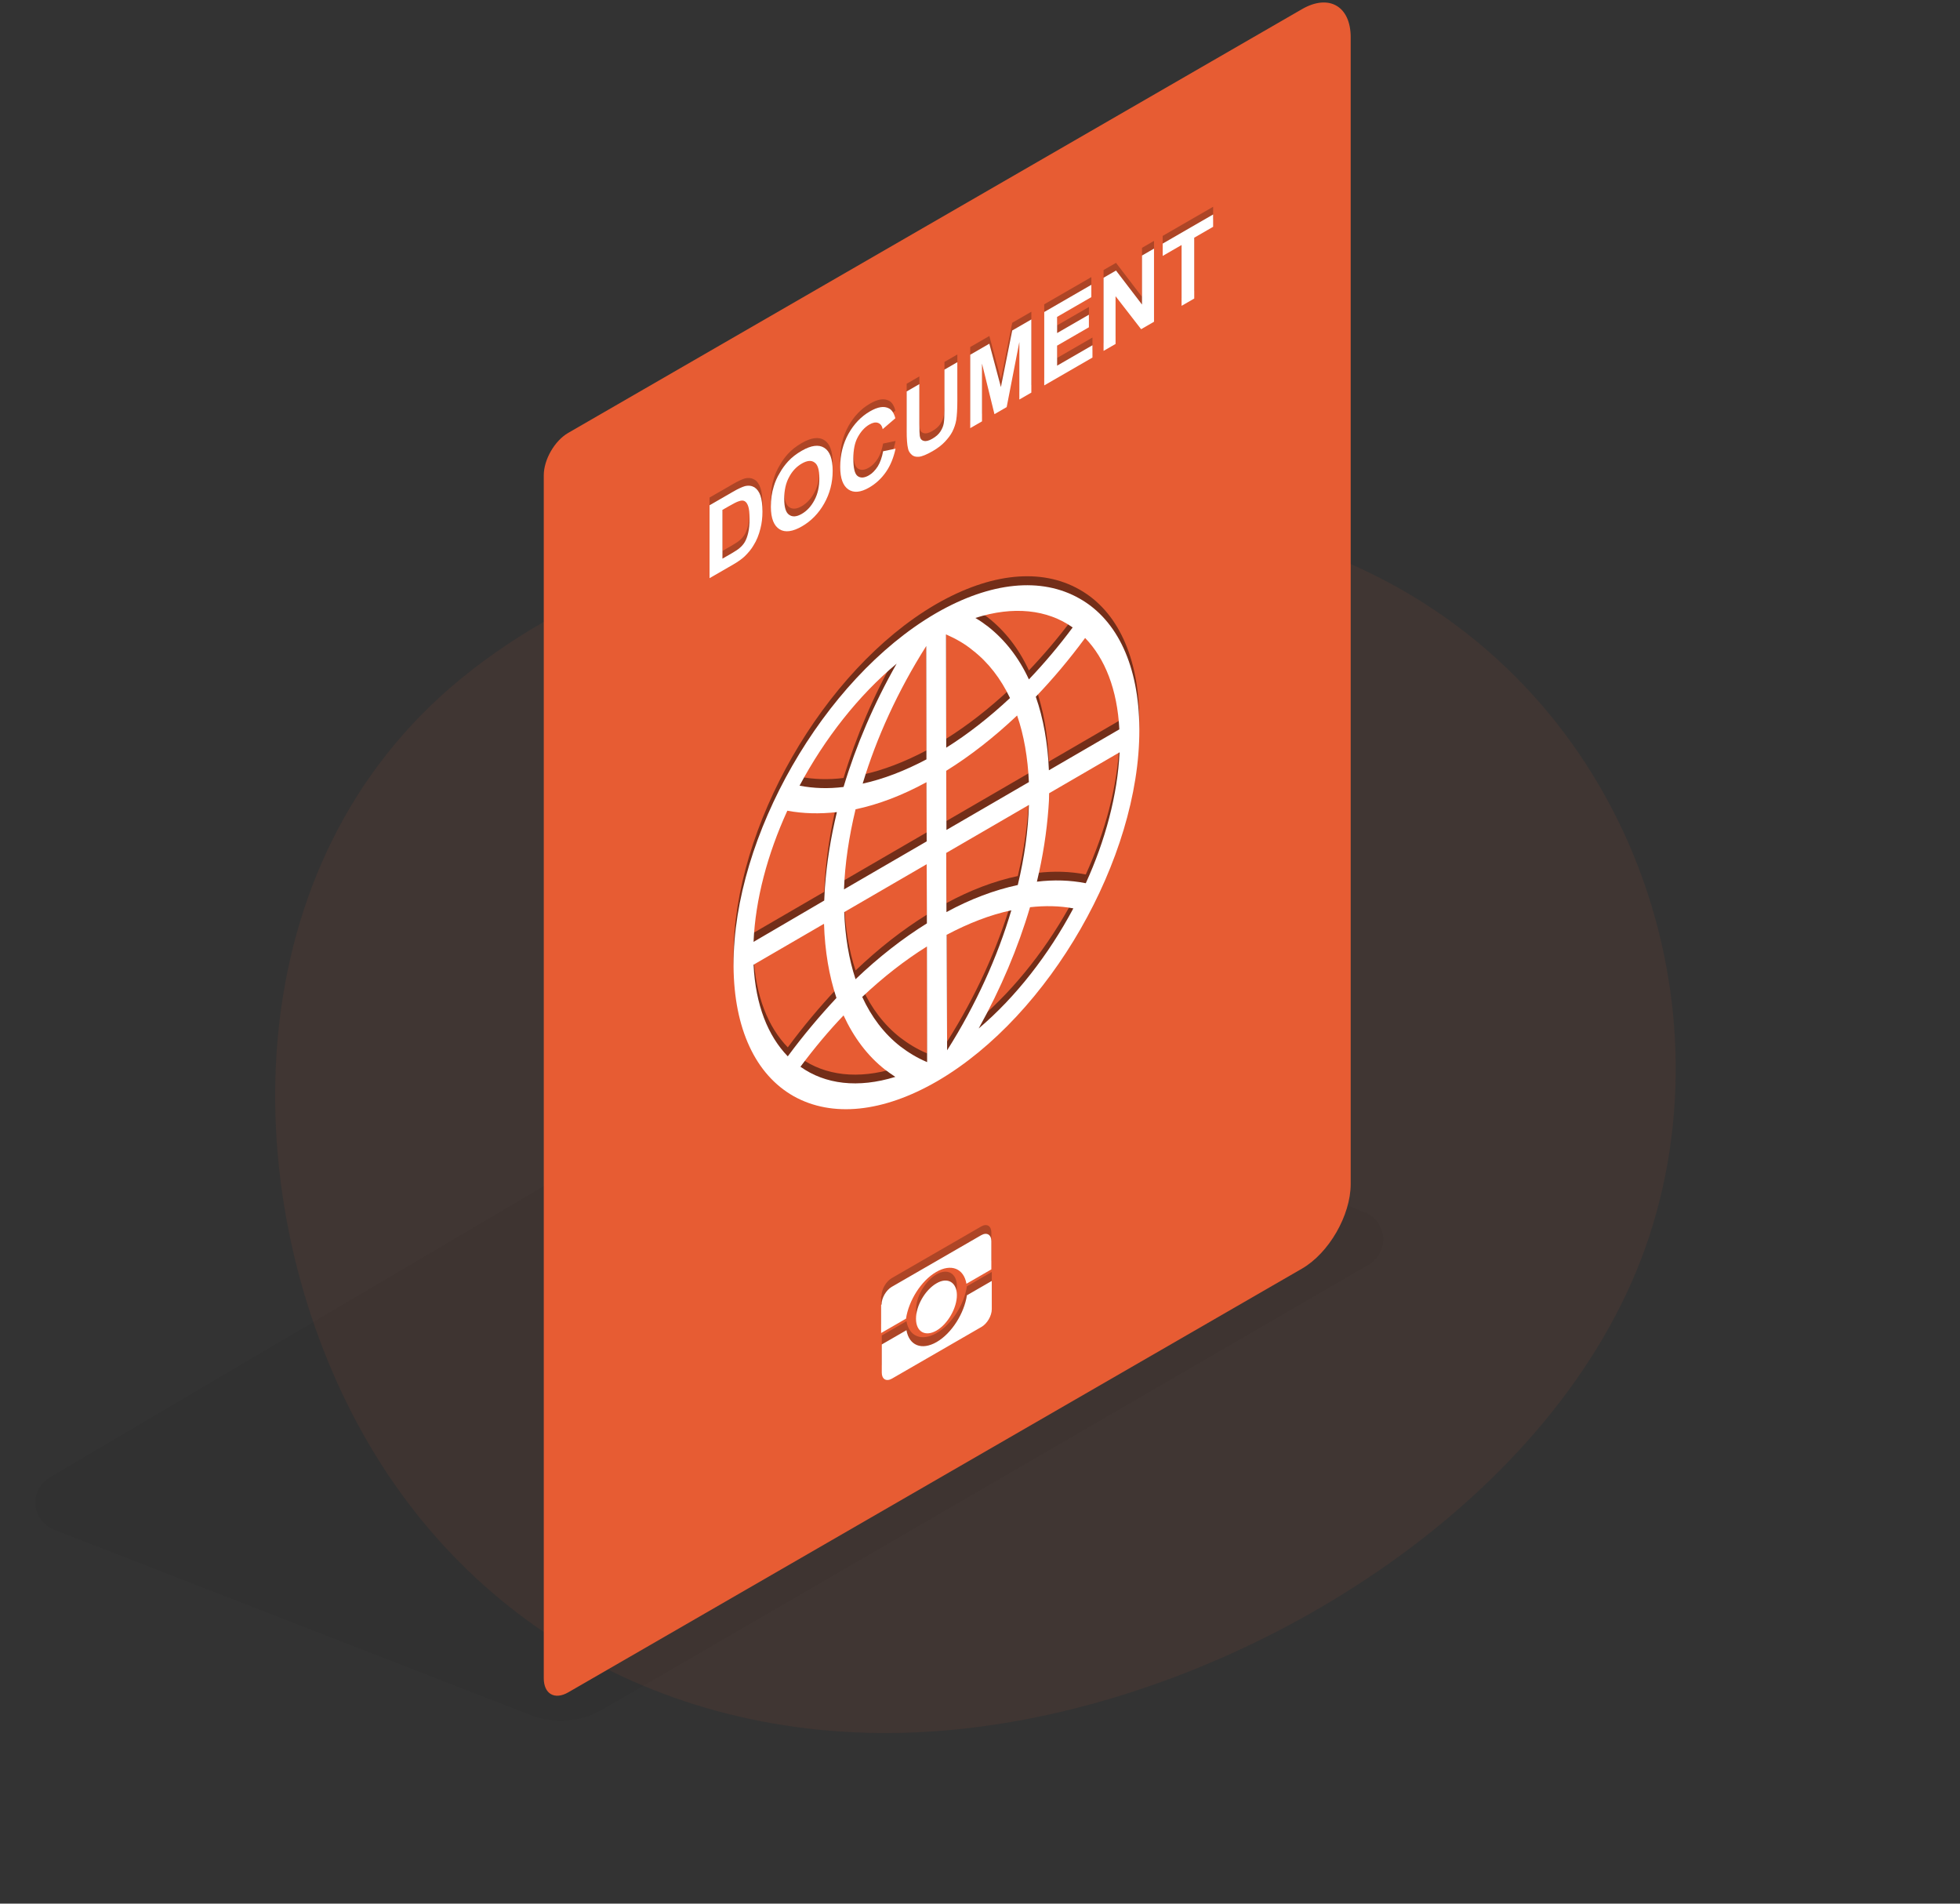 <svg width="276" height="268" viewBox="0 0 276 268" fill="none" xmlns="http://www.w3.org/2000/svg">
<rect x="0" y="0" width="276" height="268" fill="#333333" stroke="none"/>
<path d="M74.739 241.461L7.595 215.352C5.483 214.535 4.435 212.156 5.253 210.046C5.587 209.19 6.198 208.468 7 208L117.551 142.833C118.646 142.19 119.972 142.087 121.147 142.555L192.189 170.678C194.294 171.511 195.334 173.89 194.5 176C194.159 176.857 193.539 177.578 192.745 178.038L84.831 240.675C81.758 242.46 78.05 242.753 74.739 241.461Z" fill="black" fill-opacity="0.04"/>
<path opacity="0.07" d="M62.096 97.975C92.196 70.625 153.802 62.199 191.782 80.121C229.931 97.966 244.454 142.158 231.129 177.195C217.742 212.097 176.276 237.784 138.883 242.971C101.721 248.215 68.57 232.823 51.207 202.028C33.845 171.233 32.164 125.248 62.096 97.975Z" fill="#E75C33"/>
<path d="M183.345 178.599L80.014 238.257C78.105 239.359 76.572 238.474 76.572 236.27L76.572 66.906C76.572 64.702 78.105 62.046 80.014 60.944L183.345 1.286C187.132 -0.9 190.199 0.87 190.199 5.242L190.199 166.692C190.199 171.101 187.132 176.412 183.345 178.599Z" fill="#E75C33"/>
<path opacity="0.5" d="M131.93 150.974C131.961 150.956 131.961 150.956 131.93 150.974L132.087 150.883C147.796 141.669 160.47 119.573 160.438 101.487L160.438 101.451L160.438 101.415C160.438 101.379 160.438 101.307 160.438 101.27C160.376 92.562 157.403 86.04 152.021 83.004C146.638 79.933 139.503 80.656 131.93 84.992L131.648 85.154C115.939 94.369 103.265 116.501 103.296 134.55L103.296 134.587L103.296 134.623C103.296 134.659 103.296 134.731 103.296 134.767C103.359 143.512 106.363 150.016 111.777 153.07C117.191 156.123 124.357 155.382 131.93 150.974ZM112.716 148.95C114.656 146.348 116.69 143.909 118.787 141.723C120.226 144.831 122.166 147.433 124.639 149.366C125.108 149.709 125.577 150.052 126.078 150.377C120.821 152.004 116.189 151.425 112.716 148.95ZM130.491 120.44L130.522 128.769C127.111 130.883 123.731 133.521 120.477 136.628C119.538 133.81 119.006 130.612 118.881 127.179L130.491 120.44ZM118.849 123.945C118.975 120.368 119.538 116.573 120.477 112.671C123.731 111.984 127.08 110.702 130.459 108.859L130.491 117.188L118.849 123.945ZM133.276 115.58L133.244 107.251C136.624 105.155 139.972 102.535 143.227 99.464C144.197 102.264 144.729 105.426 144.886 108.841L133.276 115.58ZM144.886 112.057C144.792 115.616 144.26 119.428 143.321 123.331C140.035 124.035 136.655 125.3 133.276 127.143L133.244 118.814L144.886 112.057ZM126.767 146.077C124.482 144.289 122.698 141.922 121.415 139.122C124.388 136.321 127.424 133.954 130.522 132.021L130.553 148.3C129.176 147.722 127.924 146.963 126.767 146.077ZM133.307 130.377C136.374 128.751 139.44 127.558 142.413 126.926C140.473 133.466 137.438 140.206 133.37 146.638L133.307 130.377ZM137.813 143.566C140.911 137.983 143.352 132.238 145.042 126.492C147.139 126.258 149.204 126.294 151.144 126.655C147.671 133.141 143.039 139.103 137.813 143.566ZM152.897 123.114C150.706 122.68 148.39 122.608 146.012 122.897C146.857 119.374 147.389 115.923 147.639 112.563C147.702 111.84 147.733 111.135 147.733 110.449L157.622 104.667C157.372 110.665 155.651 117.043 152.897 123.114ZM152.803 88.587C155.588 91.46 157.34 95.832 157.622 101.451L147.702 107.215C147.546 103.402 146.92 99.897 145.856 96.862C148.265 94.351 150.581 91.568 152.803 88.587ZM151.05 87.07C149.079 89.725 147.014 92.147 144.886 94.387C143.477 91.333 141.537 88.84 139.128 86.943C138.564 86.509 137.97 86.094 137.344 85.733C142.695 84.016 147.483 84.576 151.05 87.07ZM136.968 90.285C139.19 92.002 140.943 94.314 142.226 97.007C139.284 99.753 136.28 102.102 133.244 103.999L133.213 88.045C134.559 88.641 135.842 89.382 136.968 90.285ZM130.459 105.643C127.424 107.251 124.388 108.425 121.478 109.057C123.418 102.626 126.422 96.013 130.428 89.689L130.459 105.643ZM126.266 92.165C123.043 97.82 120.539 103.71 118.787 109.527C116.627 109.798 114.562 109.726 112.591 109.347C116.127 102.752 120.883 96.681 126.266 92.165ZM110.869 112.906C113.091 113.321 115.438 113.376 117.848 113.105C116.972 116.718 116.408 120.295 116.158 123.764C116.127 124.361 116.096 124.957 116.064 125.553L106.144 131.316C106.363 125.372 108.084 118.995 110.869 112.906ZM110.932 147.451C108.147 144.578 106.395 140.242 106.113 134.55L116.033 128.787C116.158 132.653 116.753 136.14 117.785 139.23C115.438 141.741 113.123 144.488 110.932 147.451Z" fill="black"/>
<g opacity="0.5">
<path opacity="0.5" d="M124.138 182.429C124.138 181.489 124.795 180.387 125.577 179.936L138.157 172.673C138.971 172.203 139.597 172.6 139.597 173.504L139.597 177.478L136.092 179.502C135.716 177.37 133.964 176.611 131.836 177.84C129.708 179.068 127.956 181.887 127.58 184.416L124.075 186.44L124.075 182.465L124.138 182.429ZM134.746 181.074C134.746 182.881 133.463 185.139 131.867 186.06C130.303 186.964 128.988 186.241 128.988 184.398C128.988 182.555 130.271 180.333 131.867 179.412C133.432 178.508 134.746 179.267 134.746 181.074ZM124.138 188.03L127.643 186.006C128.018 188.138 129.771 188.897 131.899 187.668C134.027 186.44 135.779 183.621 136.155 181.092L139.659 179.068L139.659 183.043C139.659 183.983 139.002 185.085 138.22 185.536L125.609 192.818C124.795 193.287 124.169 192.89 124.169 191.987L124.169 188.012L124.138 188.03Z" fill="black"/>
</g>
<path d="M131.93 152.238C131.93 152.202 131.93 152.238 131.93 152.238C131.961 152.22 131.961 152.22 131.93 152.238L132.087 152.148C147.796 142.934 160.47 120.837 160.438 102.752L160.438 102.716L160.438 102.68C160.438 102.644 160.438 102.571 160.438 102.535C160.376 93.827 157.403 87.304 152.021 84.269C146.638 81.198 139.503 81.92 131.93 86.256L131.648 86.419C115.939 95.633 103.265 117.766 103.296 135.815L103.296 135.851L103.296 135.887C103.296 135.924 103.296 135.996 103.296 136.032C103.359 144.777 106.363 151.281 111.777 154.334C117.191 157.351 124.357 156.611 131.93 152.238ZM112.716 150.179C114.656 147.577 116.69 145.138 118.787 142.952C120.226 146.059 122.166 148.661 124.639 150.594C125.108 150.938 125.577 151.281 126.078 151.606C120.821 153.232 116.189 152.654 112.716 150.179ZM130.491 121.668L130.522 129.997C127.111 132.111 123.731 134.749 120.477 137.857C119.538 135.038 119.006 131.84 118.881 128.408L130.491 121.668ZM118.849 125.21C118.975 121.632 119.538 117.838 120.477 113.936C123.731 113.249 127.08 111.966 130.459 110.123L130.491 118.452L118.849 125.21ZM133.276 116.844L133.244 108.515C136.624 106.42 139.972 103.8 143.227 100.728C144.197 103.529 144.729 106.691 144.886 110.105L133.276 116.844ZM144.886 113.321C144.792 116.881 144.26 120.693 143.321 124.595C140.035 125.3 136.655 126.565 133.276 128.408L133.244 120.078L144.886 113.321ZM126.767 147.306C124.482 145.517 122.698 143.15 121.415 140.35C124.388 137.55 127.424 135.183 130.522 133.25L130.553 149.528C129.176 148.95 127.924 148.191 126.767 147.306ZM133.307 131.605C136.374 129.979 139.44 128.787 142.413 128.155C140.473 134.695 137.438 141.434 133.37 147.866L133.307 131.605ZM137.813 144.795C140.911 139.212 143.352 133.466 145.042 127.721C147.139 127.486 149.204 127.522 151.144 127.884C147.671 134.406 143.039 140.368 137.813 144.795ZM152.897 124.342C150.706 123.909 148.39 123.836 146.012 124.126C146.857 120.602 147.389 117.152 147.639 113.791C147.702 113.068 147.733 112.364 147.733 111.677L157.653 105.914C157.372 111.894 155.651 118.308 152.897 124.342ZM152.803 89.816C155.588 92.688 157.34 97.061 157.622 102.68L147.702 108.443C147.546 104.631 146.92 101.126 145.856 98.091C148.265 95.579 150.581 92.833 152.803 89.816ZM151.05 88.334C149.079 90.99 147.014 93.411 144.886 95.651C143.477 92.598 141.537 90.105 139.128 88.208C138.564 87.774 137.97 87.359 137.344 86.997C142.695 85.281 147.483 85.805 151.05 88.334ZM136.968 91.55C139.19 93.267 140.943 95.579 142.226 98.271C139.284 101.017 136.28 103.366 133.244 105.263L133.213 89.31C134.559 89.906 135.842 90.611 136.968 91.55ZM130.459 106.907C127.424 108.515 124.388 109.69 121.478 110.322C123.418 103.89 126.422 97.278 130.428 90.954L130.459 106.907ZM126.266 93.429C123.043 99.084 120.539 104.974 118.787 110.792C116.627 111.063 114.562 110.991 112.591 110.611C116.127 103.98 120.883 97.91 126.266 93.429ZM110.869 114.134C113.091 114.55 115.438 114.604 117.848 114.333C116.972 117.947 116.408 121.524 116.158 124.993C116.127 125.589 116.096 126.185 116.064 126.781L106.113 132.599C106.363 126.637 108.084 120.223 110.869 114.134ZM110.932 148.715C108.147 145.843 106.395 141.506 106.113 135.815L116.033 130.052C116.158 133.918 116.753 137.405 117.785 140.495C115.438 143.006 113.123 145.752 110.932 148.715Z" fill="white"/>
<path d="M124.138 183.657C124.138 182.718 124.795 181.616 125.577 181.164L138.157 173.901C138.971 173.431 139.597 173.829 139.597 174.732L139.597 178.707L136.092 180.731C135.716 178.599 133.964 177.84 131.836 179.068C129.708 180.297 127.956 183.115 127.58 185.645L124.075 187.668L124.075 183.694L124.138 183.657ZM134.746 182.339C134.746 184.145 133.463 186.404 131.867 187.325C130.303 188.228 128.988 187.506 128.988 185.663C128.988 183.82 130.271 181.598 131.867 180.676C133.432 179.737 134.746 180.532 134.746 182.339ZM124.138 189.294L127.643 187.271C128.018 189.403 129.771 190.162 131.899 188.933C134.027 187.705 135.779 184.886 136.155 182.357L139.659 180.333L139.659 184.308C139.659 185.247 139.002 186.349 138.22 186.801L125.609 194.082C124.795 194.552 124.169 194.155 124.169 193.251L124.169 189.276L124.138 189.294Z" fill="white"/>
<g opacity="0.5">
<path opacity="0.5" d="M99.917 70.05L103.203 68.153C103.954 67.719 104.517 67.466 104.893 67.358C105.425 67.231 105.863 67.304 106.238 67.521C106.614 67.737 106.895 68.153 107.083 68.695C107.271 69.237 107.365 70.014 107.365 70.953C107.365 71.784 107.271 72.597 107.083 73.32C106.864 74.206 106.551 75.001 106.113 75.687C105.8 76.229 105.393 76.717 104.861 77.241C104.455 77.62 103.923 78 103.265 78.379L99.917 80.312L99.917 70.05ZM101.732 70.737L101.732 77.566L103.078 76.789C103.578 76.5 103.954 76.247 104.173 76.048C104.455 75.814 104.705 75.525 104.893 75.199C105.08 74.874 105.237 74.459 105.362 73.916C105.487 73.374 105.55 72.724 105.55 71.929C105.55 71.134 105.487 70.556 105.362 70.195C105.237 69.833 105.08 69.598 104.861 69.472C104.642 69.345 104.361 69.364 104.016 69.49C103.766 69.562 103.265 69.815 102.546 70.231L101.732 70.701L101.732 70.737Z" fill="black"/>
<path opacity="0.5" d="M108.554 70.267C108.554 69.219 108.679 68.279 108.961 67.394C109.148 66.744 109.43 66.111 109.805 65.497C110.15 64.865 110.556 64.341 110.963 63.889C111.527 63.275 112.152 62.805 112.904 62.371C114.218 61.613 115.282 61.468 116.064 61.956C116.847 62.444 117.253 63.51 117.253 65.208C117.253 66.87 116.847 68.406 116.064 69.797C115.282 71.188 114.218 72.272 112.935 73.013C111.62 73.772 110.556 73.916 109.774 73.429C108.992 72.941 108.554 71.929 108.554 70.267ZM110.431 69.147C110.431 70.303 110.65 71.08 111.12 71.387C111.589 71.73 112.184 71.676 112.904 71.261C113.623 70.845 114.218 70.213 114.687 69.327C115.157 68.442 115.376 67.448 115.376 66.256C115.376 65.064 115.157 64.323 114.687 64.016C114.249 63.69 113.655 63.745 112.904 64.178C112.152 64.612 111.558 65.244 111.12 66.075C110.65 66.924 110.431 67.954 110.431 69.147Z" fill="black"/>
<path opacity="0.5" d="M124.357 62.444L126.109 62.082C125.828 63.365 125.39 64.449 124.764 65.353C124.138 66.256 123.356 66.997 122.386 67.557C121.196 68.243 120.226 68.334 119.475 67.828C118.724 67.322 118.317 66.292 118.317 64.666C118.317 62.931 118.693 61.414 119.475 59.986C120.258 58.595 121.259 57.547 122.511 56.825C123.606 56.192 124.482 56.048 125.171 56.409C125.577 56.608 125.89 57.078 126.078 57.8L124.294 59.336C124.201 58.848 123.982 58.577 123.637 58.451C123.293 58.324 122.886 58.415 122.417 58.686C121.76 59.065 121.228 59.661 120.79 60.456C120.383 61.233 120.164 62.263 120.164 63.492C120.164 64.792 120.351 65.624 120.758 65.931C121.165 66.238 121.697 66.22 122.354 65.84C122.824 65.569 123.23 65.154 123.606 64.576C123.95 64.016 124.201 63.293 124.357 62.444Z" fill="black"/>
<path opacity="0.5" d="M127.643 54.042L129.458 52.995L129.458 58.595C129.458 59.499 129.489 60.023 129.521 60.294C129.583 60.691 129.771 60.908 130.084 60.98C130.366 61.071 130.772 60.98 131.273 60.691C131.774 60.402 132.181 60.059 132.431 59.661C132.681 59.264 132.838 58.884 132.9 58.487C132.963 58.089 132.994 57.493 132.994 56.698L132.994 50.953L134.809 49.905L134.809 55.325C134.809 56.554 134.747 57.457 134.653 58.053C134.559 58.613 134.371 59.155 134.121 59.661C133.87 60.167 133.495 60.637 133.057 61.107C132.619 61.576 132.055 62.01 131.336 62.426C130.491 62.913 129.834 63.184 129.396 63.221C128.957 63.257 128.613 63.166 128.363 62.913C128.112 62.697 127.925 62.407 127.862 62.046C127.737 61.54 127.674 60.709 127.674 59.553L127.674 54.024L127.643 54.042Z" fill="black"/>
<path opacity="0.5" d="M136.625 59.155L136.625 48.857L139.316 47.303L140.943 53.41L142.539 45.442L145.23 43.888L145.23 54.187L143.54 55.162L143.54 47.068L141.757 56.228L140.036 57.222L138.283 50.104L138.283 58.234L136.625 59.191L136.625 59.155Z" fill="black"/>
<path opacity="0.5" d="M147.045 53.139L147.045 42.841L153.679 39.01L153.679 40.745L148.86 43.527L148.86 45.804L153.335 43.22L153.335 44.991L148.86 47.574L148.86 50.393L153.836 47.52L153.836 49.255L147.045 53.175L147.045 53.139Z" fill="black"/>
<path opacity="0.5" d="M155.4 48.315L155.4 38.017L157.153 37.005L160.814 41.793L160.814 34.891L162.504 33.915L162.504 44.214L160.689 45.262L157.09 40.618L157.09 47.339L155.4 48.315Z" fill="black"/>
<path opacity="0.5" d="M166.385 41.973L166.385 33.409L163.725 34.945L163.725 33.211L170.828 29.109L170.828 30.844L168.168 32.38L168.168 40.944L166.385 41.973Z" fill="black"/>
</g>
<path d="M99.917 71.134L103.203 69.237C103.954 68.803 104.517 68.55 104.893 68.442C105.425 68.315 105.863 68.388 106.238 68.605C106.614 68.857 106.895 69.237 107.083 69.779C107.271 70.321 107.365 71.098 107.365 72.037C107.365 72.868 107.271 73.681 107.083 74.404C106.864 75.289 106.551 76.084 106.113 76.771C105.8 77.313 105.393 77.801 104.861 78.325C104.455 78.704 103.923 79.084 103.265 79.463L99.917 81.396L99.917 71.134ZM101.732 71.82L101.732 78.65L103.078 77.873C103.578 77.584 103.954 77.331 104.173 77.132C104.455 76.897 104.705 76.608 104.893 76.283C105.08 75.958 105.237 75.542 105.362 75C105.487 74.458 105.55 73.808 105.55 73.013C105.55 72.218 105.487 71.64 105.362 71.278C105.237 70.917 105.08 70.682 104.861 70.556C104.642 70.429 104.361 70.447 104.016 70.574C103.766 70.646 103.265 70.899 102.546 71.315L101.732 71.784L101.732 71.82Z" fill="white"/>
<path d="M108.554 71.351C108.554 70.303 108.679 69.364 108.961 68.478C109.148 67.828 109.43 67.195 109.805 66.581C110.15 65.949 110.556 65.425 110.963 64.973C111.527 64.359 112.152 63.889 112.904 63.455C114.218 62.697 115.282 62.552 116.064 63.04C116.847 63.528 117.253 64.594 117.253 66.292C117.253 67.954 116.847 69.49 116.064 70.881C115.282 72.272 114.218 73.356 112.935 74.097C111.62 74.856 110.556 75.001 109.774 74.513C108.992 74.025 108.554 73.013 108.554 71.351ZM110.431 70.231C110.431 71.387 110.65 72.164 111.12 72.471C111.589 72.814 112.184 72.76 112.904 72.345C113.623 71.929 114.218 71.297 114.687 70.411C115.157 69.526 115.376 68.532 115.376 67.34C115.376 66.147 115.157 65.407 114.687 65.1C114.249 64.774 113.655 64.829 112.904 65.262C112.152 65.696 111.558 66.328 111.12 67.159C110.65 68.008 110.431 69.038 110.431 70.231Z" fill="white"/>
<path d="M124.357 63.528L126.109 63.166C125.828 64.449 125.39 65.533 124.764 66.436C124.138 67.34 123.356 68.081 122.386 68.641C121.196 69.327 120.226 69.418 119.475 68.912C118.724 68.406 118.317 67.376 118.317 65.75C118.317 64.015 118.693 62.498 119.475 61.071C120.258 59.679 121.259 58.631 122.511 57.909C123.606 57.276 124.482 57.132 125.171 57.493C125.577 57.692 125.89 58.162 126.078 58.884L124.294 60.42C124.201 59.932 123.982 59.661 123.637 59.535C123.293 59.408 122.886 59.499 122.417 59.77C121.76 60.149 121.228 60.745 120.79 61.54C120.351 62.335 120.164 63.347 120.164 64.576C120.164 65.876 120.351 66.707 120.758 67.015C121.165 67.322 121.697 67.304 122.354 66.924C122.824 66.653 123.23 66.238 123.606 65.66C123.95 65.1 124.201 64.377 124.357 63.528Z" fill="white"/>
<path d="M127.643 55.126L129.458 54.078L129.458 59.679C129.458 60.583 129.489 61.106 129.521 61.377C129.583 61.775 129.771 61.992 130.084 62.064C130.366 62.154 130.772 62.064 131.273 61.775C131.774 61.486 132.181 61.143 132.431 60.745C132.681 60.348 132.838 59.968 132.9 59.571C132.963 59.173 132.994 58.577 132.994 57.782L132.994 52.037L134.809 50.989L134.809 56.409C134.809 57.638 134.747 58.541 134.653 59.137C134.559 59.697 134.371 60.239 134.121 60.745C133.87 61.251 133.495 61.721 133.057 62.191C132.619 62.66 132.055 63.094 131.336 63.51C130.491 63.997 129.834 64.268 129.396 64.304C128.957 64.341 128.613 64.25 128.363 63.997C128.112 63.781 127.925 63.491 127.862 63.13C127.737 62.624 127.674 61.793 127.674 60.637L127.674 55.108L127.643 55.126Z" fill="white"/>
<path d="M136.625 60.239L136.625 49.941L139.316 48.387L140.943 54.494L142.539 46.526L145.23 44.972L145.23 55.271L143.54 56.246L143.54 48.152L141.757 57.312L140.036 58.306L138.283 51.188L138.283 59.318L136.625 60.275L136.625 60.239Z" fill="white"/>
<path d="M147.045 54.223L147.045 43.925L153.679 40.094L153.679 41.829L148.86 44.611L148.86 46.888L153.335 44.304L153.335 46.075L148.86 48.658L148.86 51.477L153.836 48.604L153.836 50.339L147.045 54.259L147.045 54.223Z" fill="white"/>
<path d="M155.4 49.399L155.4 39.101L157.153 38.089L160.814 42.877L160.814 35.975L162.504 34.999L162.504 45.298L160.689 46.346L157.09 41.702L157.09 48.423L155.4 49.399Z" fill="white"/>
<path d="M166.385 43.057L166.385 34.493L163.725 36.029L163.725 34.295L170.828 30.193L170.828 31.928L168.168 33.464L168.168 42.028L166.385 43.057Z" fill="white"/>
</svg>
